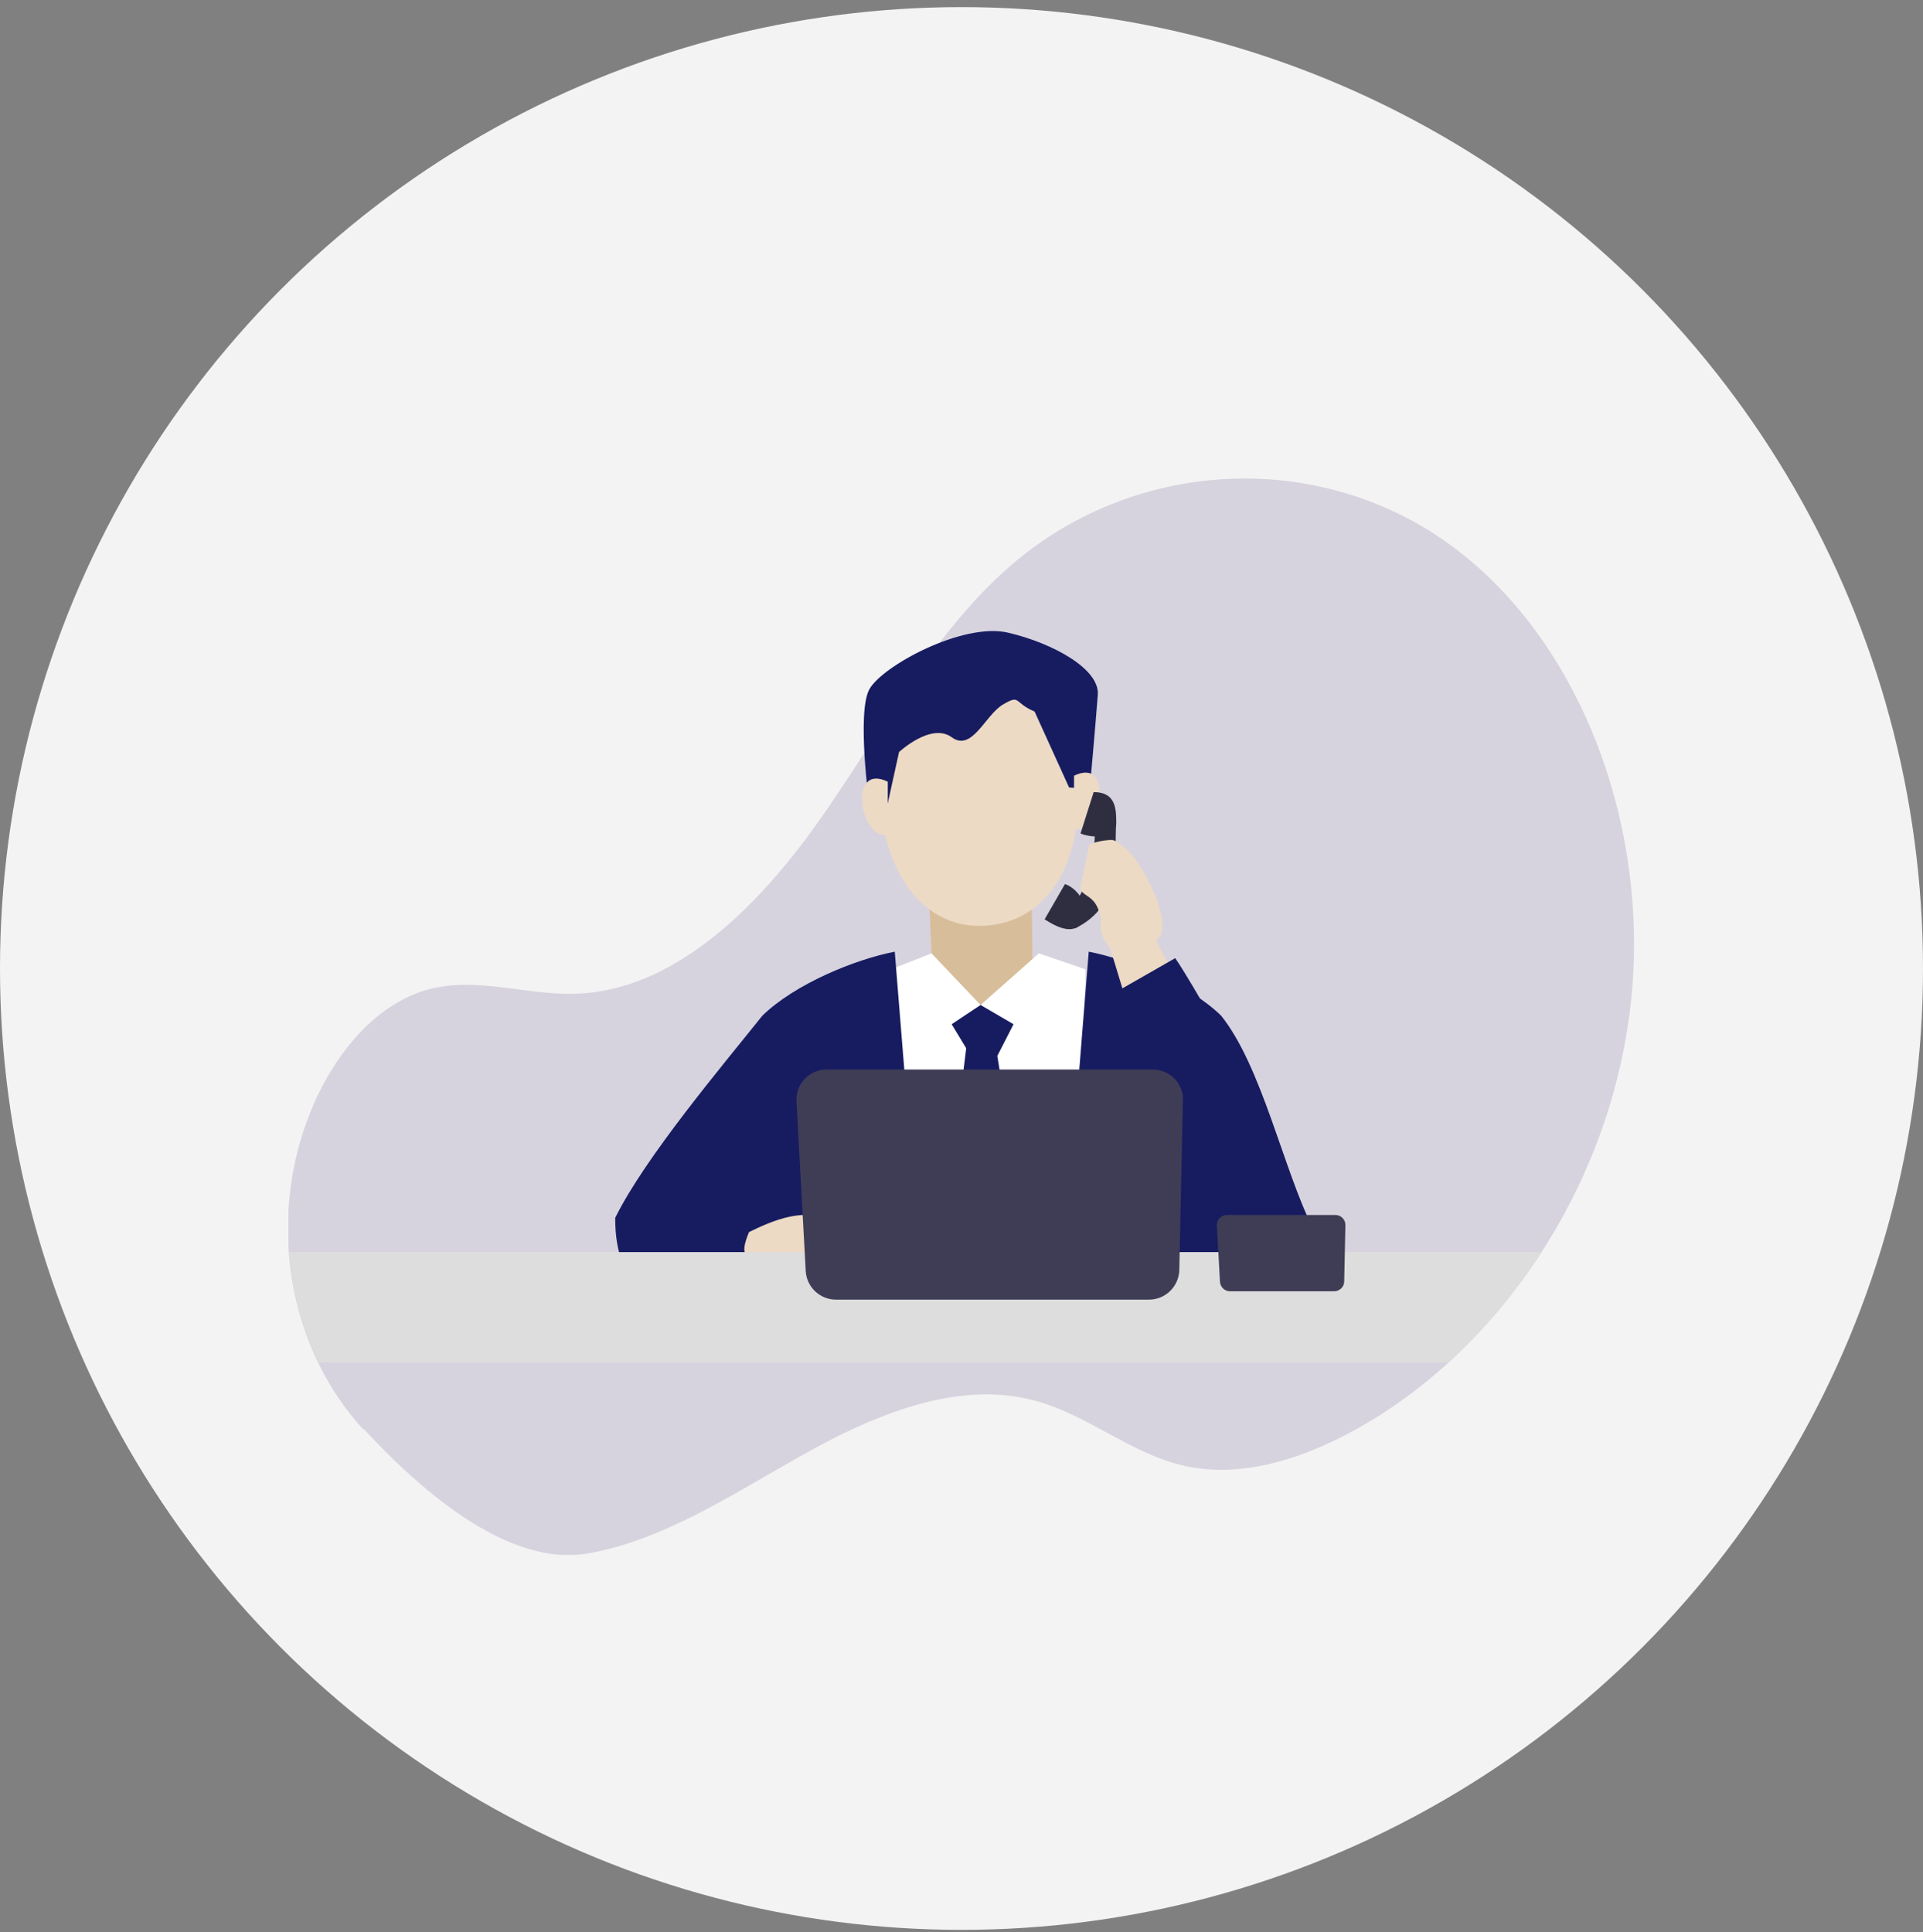 <svg width="200" height="201" viewBox="0 0 200 201" fill="none" xmlns="http://www.w3.org/2000/svg">
<rect x="0" y="0" width="200" height="201" fill="#808080" stroke="none"/>
<circle cx="100" cy="100.739" r="100" fill="#F3F3F3"/>
<g clip-path="url(#clip0_1667_23222)">
<path d="M37.821 148.63C41.855 152.988 46.849 157.523 51.968 159.95C53.443 160.659 54.99 161.19 56.571 161.509C58.064 161.81 59.575 161.828 61.086 161.598C65.049 160.907 68.817 159.365 72.514 157.487C73.723 156.867 74.913 156.23 76.104 155.556C78.059 154.458 79.979 153.324 81.916 152.226C82.201 152.066 82.503 151.889 82.787 151.73C83.249 151.464 83.729 151.198 84.191 150.95C84.28 150.897 84.351 150.862 84.44 150.809C85.329 150.33 86.217 149.852 87.124 149.391C87.23 149.338 87.355 149.285 87.461 149.232C89.221 148.364 91.016 147.584 92.847 146.929C94.037 146.504 95.246 146.132 96.455 145.83C96.917 145.724 97.379 145.618 97.841 145.529C99.227 145.246 100.631 145.086 102.035 145.051C103.973 144.998 105.892 145.21 107.758 145.724C107.883 145.76 108.007 145.795 108.132 145.83C113.179 147.336 117.534 151.021 122.617 152.332C122.777 152.368 122.955 152.421 123.115 152.456C123.186 152.456 123.257 152.492 123.328 152.509C124.821 152.81 126.331 152.934 127.86 152.864C132.108 152.686 136.373 151.145 140.301 149.072C149.49 144.201 157.381 136.051 162.713 126.219C163.62 124.536 164.473 122.8 165.219 121.01C167.334 116.068 168.774 110.806 169.485 105.403C171.902 86.659 164.651 66.835 150.965 56.773C137.298 46.71 117.8 47.472 104.63 59.253C96.632 66.41 91.354 76.685 84.955 85.685C78.557 94.685 69.937 103.029 59.931 103.365C54.83 103.543 49.729 101.594 44.734 102.869C41.962 103.578 39.491 105.226 37.394 107.458C35.99 108.964 34.764 110.682 33.751 112.56C33.004 113.906 32.382 115.341 31.849 116.812C31.76 117.077 31.653 117.361 31.564 117.627C27.956 128.611 30.516 140.781 37.767 148.665L37.821 148.63Z" fill="#D7D3DE"/>
<path d="M107.278 90.858L107.474 107.475H97.272L96.508 91.088L107.278 90.858Z" fill="#D8BD9A"/>
<path d="M101.182 71.335C107.812 71.335 111.295 75.728 111.935 82.301C112.575 88.874 109.447 95.624 102.853 96.261C96.259 96.899 92.331 91.035 91.674 84.462C91.034 77.89 94.517 71.335 101.182 71.335Z" fill="#EDDAC4"/>
<path d="M107.598 74.01C105.395 73.089 106.177 72.185 104.31 73.284C102.444 74.382 101.111 78.244 98.978 76.685C96.828 75.126 93.504 78.227 93.504 78.227L92.296 83.719H90.412C90.412 83.719 89.097 74.134 90.412 71.707C91.727 69.28 100.151 64.709 104.844 65.808C109.536 66.906 114.388 69.599 114.175 72.274C113.979 74.949 113.339 82.089 113.339 82.089L111.189 81.911L107.616 74.046L107.598 74.01Z" fill="#171C61"/>
<path d="M92.331 81.309C88.154 79.289 89.452 87.368 92.331 86.854V81.309Z" fill="#EDDAC4"/>
<path d="M111.704 80.689C115.881 78.669 114.583 86.748 111.704 86.234V80.689Z" fill="#EDDAC4"/>
<path d="M96.881 99.167L101.982 104.535L108.043 99.167L112.912 100.832L111.704 138H94.926L92.331 100.956L96.881 99.167Z" fill="white"/>
<path d="M101.982 104.535L98.978 106.537L100.489 109.035L97.13 136.264L102.622 136.902L108.096 136.813L103.724 109.832L105.412 106.537L101.982 104.535Z" fill="#171C61"/>
<path d="M93.059 98.99C89.007 99.769 82.698 102.32 79.285 105.651C75.055 110.948 67.093 120.373 63.982 126.679C63.982 134.386 68.355 134.386 68.355 134.386L95.672 131.303" fill="#171C61"/>
<path d="M113.233 98.99C117.285 99.769 123.594 102.32 127.007 105.651C131.237 110.948 133.441 121.524 136.569 127.831C136.569 135.537 132.197 135.537 132.197 135.537L110.638 131.303" fill="#171C61"/>
<path d="M110.762 91.956C112.13 92.417 113.303 94.259 112.734 95.57C111.828 97.696 109.429 96.12 108.646 95.624" fill="#2F2E41"/>
<path d="M113.747 82.39C116.094 82.39 116.094 84.214 116.094 85.649C116.094 87.084 113.872 87.297 112.379 86.695" fill="#2F2E41"/>
<path d="M116.076 85.189C115.933 89.795 116.52 94.188 111.899 96.527C111.686 96.669 110.53 95.836 110.53 95.836C110.53 95.836 112.645 93.161 113.321 90.858C114.014 88.555 113.872 85.189 113.872 85.189H116.076Z" fill="#2F2E41"/>
<path d="M115.721 87.386C116.094 87.386 117.32 88.342 118.084 89.388C119.88 91.85 121.497 95.925 120.662 97.342C120.537 97.537 120.413 97.732 120.271 97.891L133.618 124.058L123.896 126.361L115.454 98.6C113.801 96.616 114.868 95.783 114.388 95.145C113.908 92.931 112.326 93.303 112.379 92.24L113.321 87.793C113.321 87.793 114.69 87.332 115.738 87.368L115.721 87.386Z" fill="#EDDAC4"/>
<path d="M122.226 99.663C123.399 101.222 137.706 125.103 136.497 132.03C135.289 138.974 123.167 133.04 123.167 133.04L114.761 103.932" fill="#171C61"/>
<path d="M77.917 128.15C80.174 127.034 84.12 125.298 86.377 127.282C88.634 129.266 89.576 130.63 87.123 130.506C84.671 130.382 79.054 130.4 77.917 130.506C76.779 130.612 77.917 128.132 77.917 128.132V128.15Z" fill="#EDDAC4"/>
<path d="M30.089 130.24C30.391 134.279 31.44 138.177 33.164 141.72H150.627C154.288 138.407 157.559 134.527 160.331 130.24H30.089Z" fill="#DDDDDD"/>
<path d="M123.025 114.455L122.652 132.1C122.616 133.801 121.212 135.183 119.506 135.183H86.945C85.275 135.183 83.888 133.872 83.799 132.207L82.84 114.562C82.733 112.755 84.172 111.249 85.985 111.249H119.897C121.656 111.249 123.078 112.701 123.043 114.455H123.025Z" fill="#3F3D56"/>
<path d="M139.928 127.441L139.803 133.287C139.803 133.854 139.324 134.315 138.755 134.315H127.931C127.38 134.315 126.918 133.89 126.882 133.323L126.562 127.477C126.527 126.874 127.007 126.378 127.611 126.378H138.879C139.466 126.378 139.946 126.857 139.928 127.441Z" fill="#3F3D56"/>
</g>
<defs>
<clipPath id="clip0_1667_23222">
<rect width="140" height="112" fill="white" transform="translate(30 49.739)"/>
</clipPath>
</defs>
</svg>
